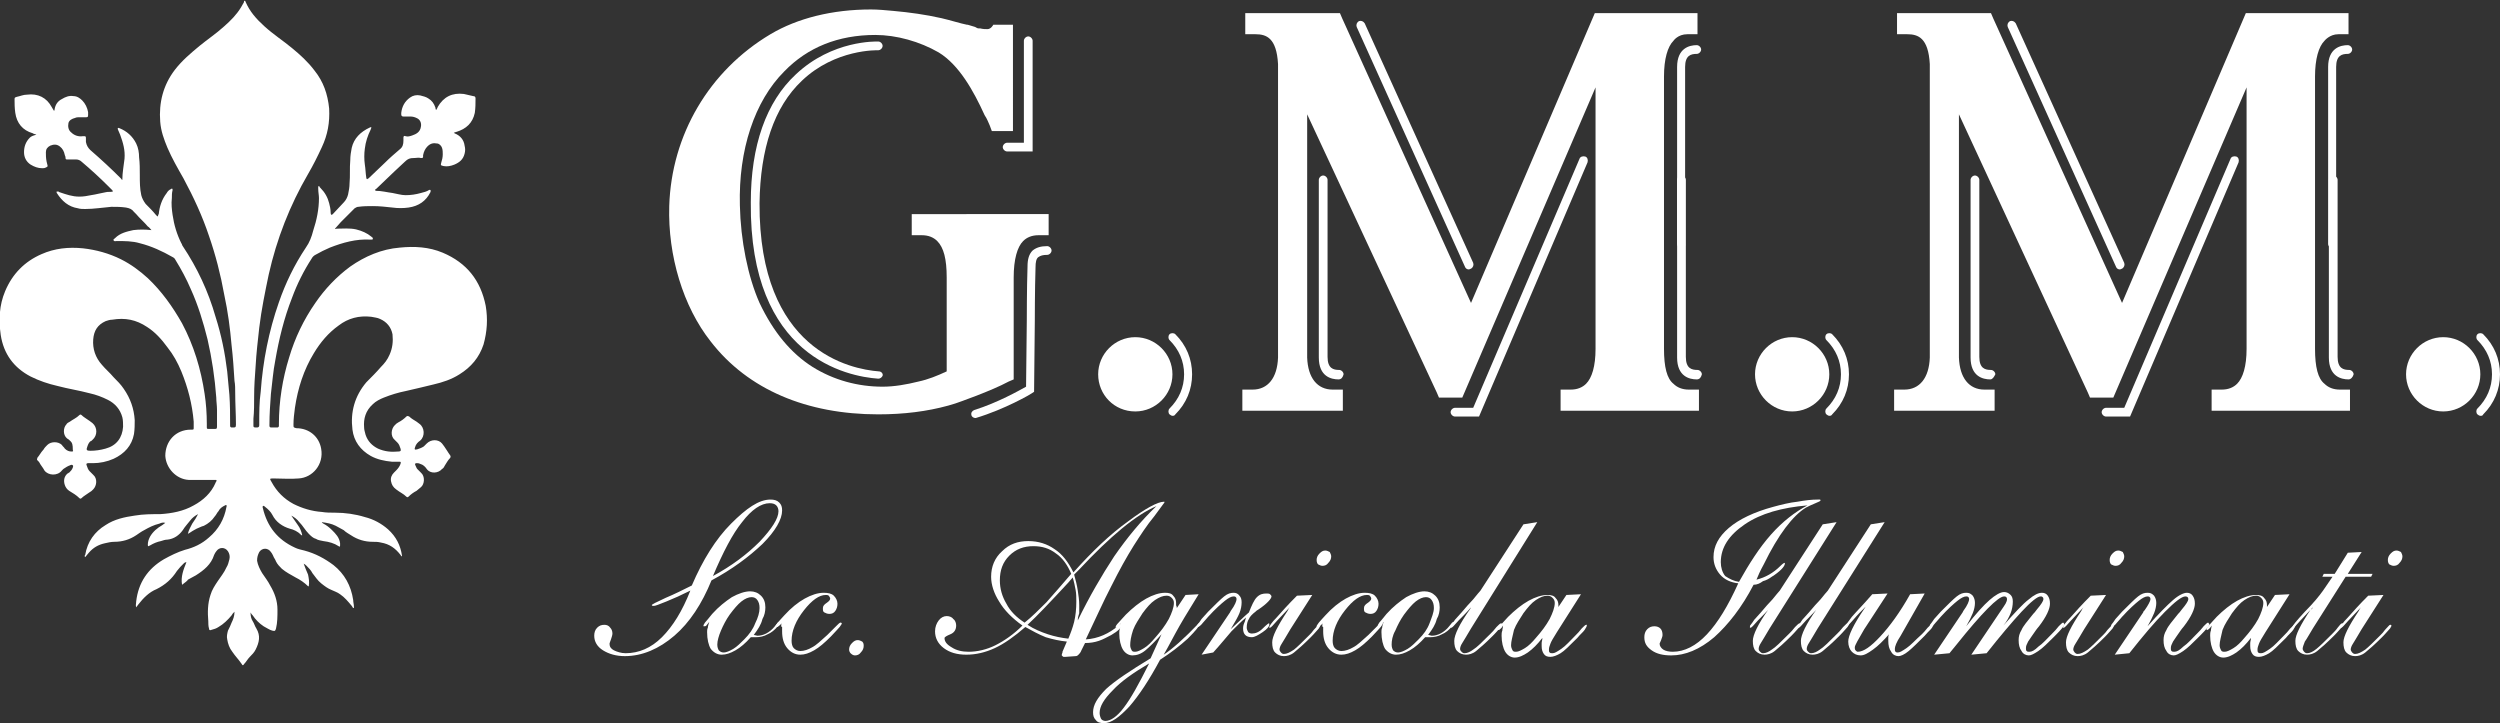 <svg version="1.1" id="Livello_1" xmlns="http://www.w3.org/2000/svg" x="0" y="0" viewBox="0 0 343.3 99.3" xml:space="preserve"><rect x="0" y="0" width="343.3" height="99.3" fill="#333333" stroke="none"/><style>.st0{fill:white}.st1{fill:none}.st2{fill:white}</style><path class="st0" d="M25 80.3c-.2-1.1.2-2.1.6-3.1-.2 0-.3.1-.4.2-.3.3-.6.6-.9 1-.7 1.1-1.6 1.9-2.8 2.5-1 .4-1.8 1.2-2.5 2.1-.1.1-.2.3-.3.4-.1-.3 0-.5 0-.8.3-2.6 1.6-4.5 3.8-5.8.9-.5 1.9-1 2.9-1.3 1.2-.3 2.3-.8 3.3-1.7 1.3-1.1 2.1-2.5 2.4-4.2 0-.1.1-.2 0-.2-.1-.1-.2 0-.2 0-.4.2-.7.4-.9.8-.2.2-.3.5-.5.7-.4.6-.9 1-1.5 1.3-.4.1-.7.3-1 .4-.4.2-.7.4-1 .6-.1 0-.1.1-.2.1.1-.5.4-1 .6-1.4.3-.4.6-.9.8-1.3-.4.2-.8.5-1.1.9-.3.4-.7.8-1 1.3-.5.7-1.2 1.2-2.1 1.3-.3 0-.6.1-.9.2-.5.1-1 .3-1.5.6-.1 0-.1.1-.2.1s-.1-.1-.1-.2c0-.4.1-.7.3-1.1.4-.7 1-1.2 1.7-1.6.1-.1.3-.2.4-.3-.3-.1-.6 0-.8.1-.8.2-1.4.5-2.1.9-.4.2-.8.5-1.1.7-.9.6-1.9.9-3 .9-.4 0-.9.1-1.3.2-.9.2-1.6.6-2.2 1.3-.2.2-.3.4-.5.6-.1-.1-.1-.2 0-.3.3-1.8 1.3-3.2 2.8-4.1 1.2-.8 2.6-1.1 4-1.3 1.2-.2 2.3-.2 3.5-.2 1.6-.1 3.2-.4 4.6-1.2 1.3-.7 2.4-1.7 3-3.1 0-.1.1-.1.1-.2.1-.2 0-.2-.1-.2H25.9c-1.7-.1-3.1-1.6-3.2-3.3 0-2 1.4-3.6 3.5-3.6h.1c.3 0 .3 0 .3-.3v-.8c-.2-2.4-.8-4.7-1.7-6.9-.5-1.2-1.1-2.3-1.9-3.3-.8-1.1-1.7-2.1-2.8-2.8-1.5-1-3-1.3-4.8-1-.3 0-.6.1-.9.2-1.1.5-1.6 1.3-1.7 2.5-.1 1.3.3 2.5 1.2 3.5.5.6 1.1 1.1 1.6 1.7.5.5 1 1 1.4 1.6.9 1.3 1.4 2.7 1.5 4.3 0 .6 0 1.2-.1 1.9-.3 1.6-1.3 2.7-2.8 3.4-.9.4-1.9.6-2.8.6h-.7c-.2 0-.3.1-.2.3.1.3.2.6.4.8l.5.5c.6.5.5 1.5 0 2-.2.2-.3.3-.5.4-.4.3-.8.5-1.1.8-.1.1-.2.1-.3 0-.4-.4-.9-.7-1.4-1-.3-.2-.5-.5-.6-.8-.2-.6-.1-1.2.4-1.6.1 0 .1-.1.2-.1.2-.2.4-.4.5-.7 0-.1.1-.2 0-.3-.1-.1-.2-.1-.4 0-.3.1-.6.3-.9.5l-.2.2c-.6.8-1.9.7-2.4 0-.2-.4-.5-.7-.7-1.1-.1-.2-.4-.3-.3-.5 0-.2.2-.3.3-.5.2-.3.4-.6.6-.8.1-.2.3-.4.5-.6.5-.5 1.5-.5 2 0 .1.2.3.3.4.5.3.3.6.4.9.4.2 0 .3 0 .2-.2 0-.8-.1-1-.3-1.2s-.3-.3-.5-.4c-.6-.5-.5-1.5-.1-1.9.1-.2.3-.3.5-.4.4-.3.9-.5 1.3-.9.1-.1.2-.1.3 0 .3.3.7.5 1.1.8.1.1.3.2.4.3.7.6.7 1.7 0 2.3-.1.1-.2.2-.3.2-.2.2-.3.4-.4.7-.2.5-.1.6.4.6.7 0 1.4-.1 2.1-.3 1.5-.4 2.3-1.5 2.4-3 0-.4 0-.9-.1-1.3-.3-1.1-1-1.9-2-2.4-.8-.4-1.6-.7-2.5-.9-1.5-.4-2.9-.6-4.4-1-1.3-.3-2.5-.7-3.7-1.3C1.9 50.5.5 48.6.1 46c-.3-2.1-.2-4.1.6-6 1-2.4 2.7-4.1 5-5.1 1.8-.8 3.7-1 5.7-.8 1.8.2 3.6.7 5.2 1.5 1.4.7 2.6 1.6 3.7 2.6 1.9 1.8 3.4 3.9 4.7 6.2 1.6 3 2.6 6.3 3.1 9.7.2 1.3.3 2.7.3 4.1v.4c0 .3 0 .3.3.3h.8c.2 0 .3 0 .3-.3v-2.3c0-.6-.1-1.2-.1-1.7-.2-2.7-.6-5.4-1.2-8-.6-2.4-1.3-4.7-2.3-6.9-.6-1.4-1.3-2.7-2.1-4-.1-.2-.2-.3-.4-.4-1.4-.8-2.9-1.5-4.5-1.9-1-.3-2.1-.3-3.2-.3-.1 0-.3.1-.4-.1-.1-.1.1-.2.2-.3.7-.7 1.6-.9 2.5-1.1.8-.1 1.6-.1 2.5 0-.2-.2-.3-.4-.5-.5-.5-.6-1.1-1.1-1.6-1.7l-.3-.3c-.3-.4-.6-.5-1.1-.6-.7-.1-1.3-.1-2-.1-1.2.1-2.4.3-3.6.3-.3 0-.7 0-1-.1-1.3-.2-2.2-1-2.9-2.1 0-.1-.1-.1 0-.2H8c.1 0 .1.1.2.1.9.3 1.7.6 2.7.6.6 0 1.1-.1 1.6-.2.7-.1 1.4-.3 2-.4.3-.1.7 0 1-.1 0-.1-.1-.2-.1-.2l-.5-.5c-1.2-1.2-2.4-2.3-3.7-3.4-.2-.2-.5-.3-.7-.3H9.3c-.2 0-.3 0-.3-.2 0-.1 0-.2-.1-.4-.1-.5-.3-.9-.7-1.2-.4-.3-.8-.3-1.3-.1-.4.2-.6.5-.6.9s0 .8.1 1.3c0 .1.1.3.1.4.1.3 0 .3-.2.4s-.3.1-.5.1c-.6 0-1.1-.2-1.6-.5-.6-.4-.9-1-.9-1.7s.2-1.4.8-2c.2-.2.5-.3.9-.4-.2-.1-.4-.1-.5-.2-1.4-.4-2.2-1.4-2.4-2.8-.1-.7-.1-1.3-.1-1.8 0-.3 0-.3.3-.4.5-.1.9-.3 1.4-.3 1.5-.2 2.7.4 3.4 1.7.1.2.2.3.3.5.1 0 .1-.1.1-.2.1-.6.4-1.1 1-1.4.5-.3 1-.5 1.6-.4.5 0 .9.3 1.2.6.4.4.7 1 .8 1.6v.4c0 .3-.1.3-.3.3h-.9c-.2 0-.4 0-.6.1-.4.1-.8.3-.9.7-.1.5 0 1 .4 1.3.4.4 1 .6 1.6.5.4 0 .4 0 .4.4v.4c.1.5.3.8.6 1.1 1.5 1.3 2.9 2.6 4.2 3.9.1.1.1.2.2.2 0-1 .2-2 .3-2.9.1-1.2-.2-2.2-.6-3.3-.1-.2-.2-.5-.3-.7 0-.1-.1-.1 0-.2s.1 0 .2 0c1 .4 1.8 1.1 2.3 2.1.3.6.4 1.3.4 1.9.1.8.1 1.6.1 2.5s0 1.8.2 2.7c.1.4.3.8.6 1.2.5.5 1 1 1.4 1.5l.2.2h.1c0-.1 0-.2.1-.3.1-1 .4-2 1.1-2.9.1-.2.3-.4.5-.5.1 0 .1-.1.2-.1s.1.1.1.2c-.1.4-.1.7-.1 1.1-.1.8 0 1.6.1 2.3.2 1.4.6 2.7 1.2 3.9.1.1.1.3.2.4 2 3 3.5 6.2 4.5 9.7.8 2.5 1.3 5 1.6 7.5.1 1.1.2 2.1.3 3.2.1 1.4.1 2.8.1 4.1v.2c0 .1.1.2.2.2h.2c.3 0 .4 0 .4-.4 0-1.4-.1-2.9-.1-4.3 0-.6 0-1.2-.1-1.7-.1-1.6-.2-3.2-.4-4.9-.2-2.3-.5-4.6-1-6.9-.5-2.8-1.2-5.5-2.1-8.1-.9-2.7-2.1-5.3-3.5-7.9-.8-1.4-1.6-2.8-2.2-4.2-.5-1.2-.9-2.3-1-3.6-.2-2.6.4-5 2-7.1 1-1.3 2.2-2.3 3.4-3.3 1.1-.9 2.3-1.7 3.4-2.7.9-.8 1.7-1.6 2.3-2.6.1-.2.3-.5.4-.7 0-.1 0-.2.1-.2s.1.1.1.1c.6 1.4 1.5 2.4 2.6 3.4 1.2 1.1 2.6 2 3.8 3 1.1.9 2.2 1.9 3.1 3.1 1.2 1.5 1.8 3.2 2 5.2.1 1.9-.2 3.6-1 5.3-.6 1.3-1.2 2.5-1.9 3.7-2.5 4.3-4.3 8.9-5.4 13.8-.5 2.4-1 4.8-1.3 7.3-.2 1.8-.4 3.5-.5 5.3-.1 1.4-.2 2.7-.2 4.1 0 1 0 2.1-.1 3.1v.9c0 .2 0 .3.3.3h.2c.2 0 .3-.1.3-.3v-.3c0-1.4 0-2.9.2-4.3.3-4.2 1.1-8.3 2.5-12.3.9-2.6 2.1-5.1 3.7-7.5.5-.7.8-1.5 1-2.3.5-1.5.8-3 .8-4.5 0-.4-.1-.8-.1-1.3v-.1-.2c.1-.1.2 0 .2.1l.1.1c.6.6 1 1.3 1.2 2.1.1.4.2.8.2 1.2 0 .1 0 .3.1.4.1 0 .2-.1.2-.1.5-.5 1-1.1 1.5-1.6.3-.3.5-.7.6-1.1.1-.5.2-1 .2-1.5.1-1.1 0-2.1.1-3.2 0-.6.1-1.2.2-1.7.3-1.3 1.2-2.2 2.5-2.8.1 0 .1-.1.2 0 0 .1-.1.2-.1.3-.4.8-.7 1.7-.8 2.6-.1.7-.1 1.5 0 2.2.1.6.1 1.2.2 1.8 0 .1 0 .1.1.2.1 0 .1-.1.2-.1.7-.7 1.5-1.4 2.2-2.1s1.4-1.3 2.1-1.9c.4-.3.5-.7.5-1.2v-.4c0-.2.1-.3.3-.2.3.1.6 0 .9-.1.6-.2 1.1-.5 1.2-1.2.1-.5-.1-1-.6-1.2-.2-.1-.5-.2-.8-.2h-1c-.2 0-.3-.1-.3-.3v-.2c.1-.9.5-1.6 1.2-2.1.4-.3.9-.4 1.4-.3.4.1.8.2 1.1.4.5.3.8.7 1 1.3 0 .1 0 .2.1.3.1-.2.2-.3.2-.4.8-1.4 2-2 3.6-1.8.4.1.9.2 1.3.3.2 0 .3.1.3.3 0 .7 0 1.3-.1 2-.3 1.4-1.2 2.2-2.5 2.6-.1 0-.2.1-.4.1.1 0 .1.1.1.1.8.3 1.3.9 1.4 1.7.1.4.1.7 0 1.1-.2.8-.7 1.2-1.4 1.5-.5.2-1 .3-1.5.2-.4-.1-.4-.1-.3-.5.1-.3.2-.7.2-1.1 0-.3 0-.6-.1-.9s-.4-.6-.7-.6c-.5-.1-.9 0-1.3.4-.3.3-.5.7-.6 1.2v.2c0 .2-.1.2-.3.2-.3-.1-.6 0-1 0-.5 0-.8.1-1.2.5-.5.5-1 .9-1.5 1.4-.8.8-1.6 1.5-2.4 2.3-.1.1-.2.1-.2.2l.1.1c.8 0 1.5.2 2.3.3.6.1 1.2.3 1.8.3.7 0 1.4-.1 2.1-.3.4-.1.8-.2 1.1-.4.1 0 .1-.1.2 0s0 .2 0 .3c-.6 1.2-1.6 1.9-3 2.1-.7.1-1.5.1-2.2 0-.9-.1-1.8-.2-2.7-.2-.7 0-1.3 0-2 .1-.2 0-.3.1-.5.2l-1.9 1.9c-.3.3-.5.6-.8.9.1.1.2 0 .2 0 .9 0 1.8-.1 2.7.1.8.2 1.5.5 2.1 1l.1.1c.1 0 .1.1.1.2s-.1.1-.2.1h-.2c-1.9-.1-3.7.4-5.5 1.1-.7.3-1.3.6-2 1-.2.1-.4.3-.5.5-1.1 1.7-2 3.5-2.7 5.4-1.1 2.8-1.8 5.7-2.3 8.6-.3 1.5-.4 3-.6 4.6-.1 1.4-.2 2.8-.2 4.2v.2c0 .1.1.2.2.2h.9c.1 0 .2-.1.2-.2v-.3c0-3.1.5-6.2 1.4-9.1.8-2.7 2-5.2 3.6-7.5 1.3-1.9 2.9-3.6 4.8-5 2-1.4 4.3-2.4 6.8-2.6 2-.2 4-.1 5.9.7 3.3 1.4 5.2 3.8 5.9 7.3.3 1.8.2 3.5-.3 5.3-.6 1.8-1.7 3.1-3.3 4.1-1.1.7-2.3 1.1-3.6 1.4-1.2.3-2.5.6-3.8.9-1 .2-2 .5-3 .9-.5.2-1.1.5-1.5.9-1 .9-1.3 2-1.2 3.2 0 .3.1.6.2 1 .3.9.9 1.5 1.7 1.9.9.4 1.8.5 2.8.4.3 0 .4-.1.3-.4-.1-.3-.2-.6-.4-.8l-.4-.4c-.6-.5-.5-1.5 0-2 .2-.2.3-.3.5-.4.4-.2.8-.5 1.1-.8.1-.1.2-.1.4 0 .3.3.7.5 1 .7.1.1.3.2.4.3.7.5.8 1.7.1 2.3-.3.2-.6.5-.7.9-.1.3-.1.4.3.3.3-.1.6-.2.9-.4l.4-.4c.6-.6 1.6-.6 2.1 0 .1.1.2.3.3.4.3.4.5.8.8 1.2.1.1.1.3 0 .4-.3.3-.5.7-.7 1-.1.2-.2.4-.4.5-.5.6-1.6.7-2.1 0-.2-.3-.5-.6-.9-.7-.2-.1-.3-.1-.5-.1s-.2.1-.2.2c.1.2.2.5.3.6l.5.5c.6.5.5 1.6 0 2-.2.2-.4.3-.6.5-.4.2-.8.5-1.1.8-.1.1-.2.1-.3 0-.4-.4-.9-.6-1.4-1-.4-.3-.6-.6-.7-1.1-.1-.5.1-.9.4-1.2l.3-.3c.3-.3.5-.6.6-.9.1-.3 0-.3-.2-.3h-1c-1-.1-2-.3-2.9-.8-1.4-.8-2.3-2-2.5-3.6-.3-2.4.3-4.6 1.9-6.5.7-.7 1.4-1.4 2-2.1.5-.5.9-1 1.2-1.7.4-.9.5-1.8.4-2.8-.2-1-.8-1.7-1.7-2.1-.4-.2-.8-.2-1.2-.3-1.7-.2-3.2.2-4.5 1.2-1.4 1-2.5 2.3-3.4 3.8-1.4 2.3-2.2 4.8-2.6 7.5-.1.8-.2 1.5-.2 2.3 0 .4 0 .4.4.5 1.7 0 3.1 1.1 3.4 2.8.4 2.2-1.2 4-3.1 4.1-1.1.1-2.3 0-3.4 0-.6 0-.6 0-.3.5.7 1.3 1.7 2.3 3 3 1.2.6 2.5 1 3.9 1.1.6.1 1.2.1 1.8.1 1.4 0 2.8.2 4.1.6 1.2.3 2.3.9 3.2 1.7 1.1 1 1.7 2.2 1.9 3.6v.1c-.1 0-.2-.2-.2-.2-.7-.9-1.5-1.5-2.7-1.7-.4-.1-.7-.1-1.1-.1-1.1 0-2.1-.3-3-.9-.3-.2-.7-.4-1-.7-.4-.2-.7-.4-1.1-.6-.6-.3-1.2-.4-1.9-.5 0 .1.1.1.2.2.4.2.8.5 1.2.9.5.5 1 1 1.1 1.8v.3c0 .2-.1.2-.2.1-.6-.4-1.3-.6-2.1-.7-.4-.1-.7-.1-1-.3-.4-.1-.7-.4-1-.7-.5-.5-.8-1.1-1.3-1.6-.3-.4-.7-.7-1.1-.9.3.4.6.9.9 1.3.3.4.5.9.6 1.4-.1 0-.2 0-.2-.1-.4-.4-1-.7-1.5-.8-1-.3-1.9-.9-2.4-1.9-.2-.4-.6-.8-1-1.1-.1-.1-.2-.2-.3-.1s0 .2 0 .3c.6 2.5 2 4.3 4.4 5.4.4.2.9.3 1.3.4 1.5.4 2.8 1.1 4 2 1.5 1.2 2.4 2.8 2.7 4.8 0 .3.1.6.1.9v.2c-.2 0-.2-.2-.3-.3-.5-.6-1-1.2-1.6-1.6-.4-.3-.8-.4-1.2-.6-.5-.2-.9-.5-1.4-.9s-.8-.9-1.2-1.4c-.2-.4-.5-.7-.8-1-.1-.1-.2-.2-.4-.3.2.6.4 1 .6 1.5.1.5.2 1 .1 1.6h-.1c-.5-.5-1.1-.9-1.7-1.2-.7-.4-1.3-.7-1.9-1.2-.3-.3-.6-.6-.8-1-.1-.3-.3-.5-.4-.8-.1-.2-.2-.4-.3-.5-.4-.6-1.2-.6-1.6 0-.2.4-.3.7-.3 1.2.1.6.4 1.2.7 1.7.4.6.8 1.1 1.1 1.7.6 1 1 2.1 1 3.3 0 .9 0 1.8-.2 2.6-.1.3-.1.4-.5.3s-.8-.4-1.2-.6c-.6-.4-1.1-.9-1.5-1.5-.1-.1-.2-.2-.3-.4 0 .5.1.9.3 1.2.2.3.3.7.5 1 .6 1 .4 1.9-.1 2.9-.2.4-.5.7-.8 1s-.5.7-.8 1c-.1.2-.2.2-.3 0-.4-.6-.9-1.1-1.3-1.7-.4-.5-.6-1.1-.7-1.7-.1-.4 0-.8.1-1.2.2-.4.4-.8.5-1.1.2-.4.4-.9.4-1.5-.2.2-.3.3-.4.5-.5.6-1.1 1.2-1.8 1.6-.3.2-.6.3-1 .4-.2.1-.3 0-.3-.2-.1-.3-.1-.7-.1-1-.1-1.2-.1-2.4.3-3.6.2-.7.6-1.3 1-1.9s.9-1.2 1.2-1.9c.2-.3.3-.7.4-1.1s0-.8-.2-1.1c-.4-.6-1.2-.6-1.6 0-.1.1-.2.3-.3.5-.4 1.3-1.4 2.1-2.5 2.8-.4.2-.7.4-1.1.6 0 .1-.4.4-.8.7zM97.7 79.7c-1.3 3.2-3 5.8-5.1 7.6-2.1 1.8-4.4 2.8-6.8 2.8-1.2 0-2.2-.3-3-.8s-1.2-1.2-1.2-2c0-.4.1-.8.4-1.1.3-.3.6-.4 1-.4.3 0 .6.1.8.4.2.2.3.5.3.8 0 .2-.1.5-.2.8s-.2.5-.2.6c0 .4.2.7.6.9.4.2 1 .4 1.6.4 1.8 0 3.5-.7 5-2.2s2.8-3.6 3.9-6.4c-1.2.6-2.3 1.1-3.3 1.5s-1.5.6-1.7.6h-.2l-.1-.1c0-.1.6-.4 1.9-1 1.2-.5 2.4-1.1 3.6-1.7 1.5-3.5 3.3-6.4 5.4-8.5s3.8-3.3 5.4-3.3c.5 0 .9.1 1.2.4.3.3.4.6.4 1.1 0 1.2-.9 2.8-2.7 4.6-1.9 1.8-4.2 3.5-7 5zm.2-.6c2.6-1.4 4.7-3 6.4-4.7 1.7-1.8 2.6-3.2 2.6-4.2 0-.3-.1-.6-.3-.8s-.5-.3-.9-.3c-1.2 0-2.5.9-3.8 2.6-1.3 1.6-2.6 4.1-4 7.4zM103.5 87.2c.2 0 .4.1.5.1.4 0 .8-.1 1.2-.3.4-.2.9-.6 1.2-1l.4-.5s.1 0 .1-.1h.2v.2l-.3.4c-.4.5-.9.9-1.4 1.1-.5.3-1.1.4-1.6.4h-.7c-.7.8-1.4 1.4-2.1 1.8s-1.3.6-1.9.6-1.1-.3-1.5-.8c-.3-.5-.5-1.3-.5-2.3 0-.2 0-.4.1-.6 0-.2.1-.5.2-.8-.2.2-.3.4-.4.5s-.2.1-.3.1h-.1v-.1c0-.1.1-.2.2-.4.2-.2.5-.6 1-1.2.9-1 1.8-1.7 2.7-2.3.9-.5 1.8-.8 2.5-.8.6 0 1.1.2 1.5.6s.6.9.6 1.6c0 .5-.1 1.1-.4 1.6-.2.8-.6 1.4-1.2 2.2zm-5 1.3c0 .4.1.6.2.8.2.2.4.3.7.3.3 0 .8-.2 1.3-.5s1-.8 1.5-1.3c.7-.7 1.2-1.4 1.5-2.2.4-.8.6-1.5.6-2.1 0-.5-.1-.8-.3-1.1-.2-.3-.5-.4-.8-.4-.4 0-.9.2-1.4.6s-1 1-1.6 1.8c-.5.7-.9 1.5-1.2 2.2s-.5 1.4-.5 1.9z"/><path class="st0" d="M107.3 85.6c-.1.2-.3.3-.4.4s-.2.1-.3.1h-.1V86c0-.1.1-.2.3-.5.2-.2.5-.6.9-1 .9-1 1.9-1.8 2.8-2.3s1.8-.8 2.6-.8c.6 0 1.1.1 1.4.4s.5.7.5 1.1-.1.7-.3 1c-.2.3-.5.4-.8.4s-.5-.1-.7-.2-.2-.3-.2-.6.2-.5.5-.7.5-.4.5-.6c0-.1-.1-.3-.2-.4s-.3-.1-.4-.1c-.9 0-1.9.7-3 2.1s-1.7 2.8-1.7 4.2c0 .4.1.8.3 1 .2.2.5.4.9.4.5 0 1.1-.2 1.6-.5.6-.3 1.2-.9 2.1-1.7l1.1-1.1c.4-.4.6-.6.7-.6h.1l.1.1c0 .1-.1.2-.3.5-.2.2-.6.7-1.2 1.3-.9.9-1.6 1.5-2.3 1.9-.7.4-1.3.6-1.9.6-.7 0-1.3-.3-1.8-.9s-.7-1.4-.7-2.3v-.6c-.2 0-.1-.3-.1-.5zM116.6 89.2c0-.3.1-.6.4-.9s.5-.4.8-.4c.2 0 .4.1.6.2.2.2.2.4.2.6 0 .3-.1.6-.4.9-.2.3-.5.4-.8.4-.2 0-.4-.1-.6-.3-.1-.1-.2-.3-.2-.5zM140.8 86.1c-1.5 1.3-2.9 2.3-4.2 2.9s-2.6.9-3.9.9c-1.3 0-2.3-.3-3.1-.9s-1.2-1.4-1.2-2.3c0-.6.2-1.1.5-1.5s.7-.6 1.1-.6c.3 0 .7.1.9.4.3.2.4.6.4.9 0 .6-.3 1-.8 1.2s-.8.4-.8.5c0 .5.3.9 1 1.3.6.4 1.4.6 2.3.6 1.2 0 2.5-.3 3.7-.9s2.5-1.5 3.7-2.7c-1.4-1-2.5-2.1-3.2-3.3-.7-1.1-1.1-2.3-1.1-3.4 0-1.4.5-2.6 1.5-3.5 1-1 2.2-1.4 3.6-1.4s2.6.4 3.6 1.1c1.1.7 1.9 1.8 2.6 3.2 2.6-2.9 5-5.2 7.5-7 2.4-1.8 4.1-2.7 4.9-2.7h.1v.1s-.5.7-1.4 1.9c-1 1.2-1.9 2.6-2.8 4-1 1.6-2 3.4-3.1 5.6-1.1 2.1-2.2 4.6-3.5 7.3 1.7-.1 3.2-.8 4.5-1.9.2-.2.4-.3.5-.3v.1c0 .2-.1.4-.4.7-.3.3-.6.5-1.1.8-.6.3-1.1.6-1.7.8-.6.2-1.2.3-1.9.3l-.5 1c-.1.3-.3.5-.4.6-.1.1-.2.2-.4.2l-1.4.1h-.2c-.1 0-.1 0-.2-.1l-.1-.1c0-.1 0-.2.1-.4v-.1l.6-1.4c-1-.1-1.9-.3-2.9-.6-1-.4-1.9-.9-2.8-1.4zm-.1-.6c1-.8 2-1.8 3-2.8 1-1.1 2.1-2.4 3.4-3.9-.5-1.2-1.2-2.2-2.1-2.8-.9-.7-1.9-1-3.1-1-1.3 0-2.4.4-3.3 1.3-.9.9-1.3 2-1.3 3.4 0 1.1.3 2.2.9 3.2.5 1 1.4 1.9 2.5 2.6zm.4.3c.9.6 1.9 1 2.8 1.3.9.3 1.9.5 2.8.6.3-.7.6-1.5.8-2.3s.3-1.8.3-2.8c0-.5 0-1.1-.1-1.6s-.2-1.1-.4-1.7l-.6.7c-2.5 2.7-4.3 4.6-5.6 5.8zm6.9-.6c1.6-3.3 3.3-6.2 5-8.8 1.8-2.6 3.7-4.9 5.8-6.9-2.8 1.2-6.3 4.1-10.6 8.7l-.7.7c.2.7.4 1.5.5 2.2s.2 1.3.2 2v1.1c-.1.3-.2.6-.2 1z"/><path class="st0" d="M161.6 83.5l1.2-1.8 1.8-.1c-.9 1.5-1.8 2.9-2.6 4.3s-1.5 2.8-2.2 4c1.2-.8 2.8-2.2 4.8-4.3h.1v.1c0 .3-.5.9-1.6 2-1.1 1-2.4 2-3.8 2.9-1.5 2.8-2.9 4.9-4.2 6.4-1.4 1.5-2.5 2.3-3.5 2.3-.5 0-.9-.1-1.1-.4-.3-.3-.4-.6-.4-1.1 0-1 .6-2 1.8-3.2 1.2-1.1 3.3-2.5 6.1-4.2l1.5-3.3c-.9 1-1.6 1.7-2.2 2.2-.6.5-1.2.7-1.8.7-.5 0-1-.3-1.3-.8s-.5-1.3-.5-2.2c0-.2 0-.5.1-.7 0-.2.1-.5.1-.7-.1.2-.2.3-.3.4s-.2.2-.3.2h-.1v-.1c0-.1.1-.3.4-.6.3-.3.6-.7 1-1.1.9-.9 1.9-1.7 2.8-2.2.9-.5 1.8-.8 2.6-.8.5 0 .9.1 1.1.4.3.3.4.6.4 1v.3c.1.2.1.3.1.4zm-3.8 7.6c-2.2 1.3-3.9 2.5-5 3.7-1.2 1.2-1.8 2.2-1.8 3.1 0 .3.1.6.2.8.1.2.4.3.6.3.7 0 1.6-.6 2.5-1.8 1-1.3 2.1-3.3 3.5-6.1zm-2.6-2.5c0 .3.1.5.2.7.1.2.3.2.5.2.3 0 .7-.2 1.2-.5s1-.8 1.5-1.4c.8-.9 1.4-1.7 1.9-2.6.4-.8.7-1.6.7-2.2 0-.3-.1-.5-.3-.7s-.4-.3-.7-.3c-.5 0-1 .2-1.6.6s-1.1 1-1.7 1.8c-.5.8-1 1.5-1.3 2.3-.3.9-.4 1.6-.4 2.1z"/><path class="st0" d="M165 89.9l3.9-5.8.1-.2c.6-.8.8-1.4.8-1.6 0-.1 0-.2-.1-.3-.1-.1-.2-.1-.3-.1-.3 0-.7.2-1.2.6s-1.3 1.1-2.3 2.2c-.2.2-.4.5-.7.8-.3.4-.6.6-.7.6h-.1V86c0-.1 0-.2.1-.3.1-.1.3-.4.5-.7l.9-1c1-1 1.7-1.7 2.2-2.1s.9-.5 1.3-.5c.3 0 .6.1.8.4.2.2.3.5.3.9 0 .5-.1 1-.3 1.5s-.6 1.2-1.2 2.2c1.1-1 1.9-1.8 2.5-2.3.4-1 .7-1.7 1.1-2.1.4-.4.8-.5 1.3-.5.2 0 .4 0 .5.1s.2.2.2.3c0 .3-.6 1-1.8 1.8-.2.1-.3.2-.4.3-.4.3-.8.7-.9 1-.2.3-.3.7-.3 1.2 0 .2.1.4.2.6.1.1.3.2.5.2.5 0 1-.2 1.5-.7s.8-.7.8-.7c.1 0 .1 0 .1.1v.1c0 .2-.3.6-.9 1-.6.4-1.1.7-1.5.7s-.7-.1-.9-.3c-.2-.2-.3-.5-.3-.9 0-.1 0-.3.1-.6.1-.2.2-.5.3-.9-.6.5-1.2 1.1-2 1.9-.7.8-1.5 1.8-2.5 2.9l-1.6.3zM177.1 83.4c-.5.5-1.1 1.2-1.7 1.8-.6.7-.9 1-1 1h-.1v-.1c0-.1.3-.6 1-1.3.7-.8 1.6-1.8 2.8-3l2.1-.1-3 4.7c-.6 1-1 1.7-1.2 2s-.3.6-.3.8c0 .1.1.3.2.4.1.1.2.2.4.2.4 0 .8-.2 1.4-.6.5-.4 1.2-1.1 2.1-2 .2-.2.4-.4.6-.7.4-.4.6-.7.7-.7h.1l.1.1c0 .1-.1.2-.2.4-.2.2-.5.6-1.1 1.2-1 1-1.8 1.7-2.3 2.1s-1 .5-1.4.5c-.5 0-.9-.2-1.2-.5s-.4-.8-.4-1.4c0-.8.7-2.2 2.1-4.3.1-.2.2-.4.3-.5zm3.7-6.5c0-.3.1-.6.4-.9.3-.3.5-.4.8-.4.2 0 .4.1.6.2.1.2.2.4.2.6 0 .3-.1.6-.4.9-.2.3-.5.4-.8.4-.2 0-.4-.1-.6-.2-.1-.1-.2-.3-.2-.6z"/><path class="st0" d="M181.6 85.6c-.1.2-.3.3-.4.4-.1.1-.2.1-.3.1h-.1V86c0-.1.1-.2.3-.5.2-.2.5-.6.9-1 .9-1 1.9-1.8 2.8-2.3.9-.5 1.8-.8 2.6-.8.6 0 1.1.1 1.4.4.3.3.5.7.5 1.1s-.1.7-.3 1-.5.4-.8.4-.5-.1-.7-.2-.2-.3-.2-.6.2-.5.5-.7.5-.4.5-.6c0-.1-.1-.3-.2-.4-.1-.1-.3-.1-.4-.1-.9 0-1.9.7-3 2.1S183 86.6 183 88c0 .4.1.8.3 1s.5.4.9.4c.5 0 1.1-.2 1.6-.5.6-.3 1.2-.9 2.1-1.7l1.1-1.1c.4-.4.6-.6.7-.6h.1l.1.1c0 .1-.1.2-.3.5-.2.2-.6.7-1.2 1.3-.9.9-1.6 1.5-2.3 1.9s-1.3.6-1.9.6c-.7 0-1.3-.3-1.8-.9s-.7-1.4-.7-2.3v-.6c-.2 0-.1-.3-.1-.5z"/><path class="st0" d="M196.1 87.2h.1c.1 0 .3.1.4.1.4 0 .8-.1 1.2-.3.4-.2.9-.6 1.2-1l.4-.5s.1 0 .1-.1h.2v.2l-.3.4c-.4.5-.9.9-1.4 1.1-.5.3-1.1.4-1.6.4h-.7c-.7.8-1.4 1.4-2.1 1.8-.7.4-1.3.6-1.9.6-.6 0-1.1-.3-1.5-.8-.3-.5-.5-1.3-.5-2.3 0-.2 0-.4.1-.6 0-.2.1-.5.2-.8-.2.2-.3.4-.4.5-.1.1-.2.1-.3.1h-.1v-.1c0-.1.1-.2.2-.4.2-.2.5-.6 1-1.2.9-1 1.8-1.7 2.7-2.3.9-.5 1.8-.8 2.5-.8.6 0 1.1.2 1.5.6s.6.9.6 1.6c0 .5-.1 1.1-.4 1.6-.2.8-.6 1.4-1.2 2.2zm-5 1.3c0 .4.1.6.2.8.2.2.4.3.7.3s.8-.2 1.3-.5 1-.8 1.5-1.3c.7-.7 1.2-1.4 1.5-2.2s.6-1.5.6-2.1c0-.5-.1-.8-.3-1.1-.2-.3-.5-.4-.8-.4-.4 0-.9.2-1.4.6s-1 1-1.6 1.8c-.5.7-.9 1.5-1.2 2.2-.4.7-.5 1.4-.5 1.9z"/><path class="st0" d="M202 83.4c-.5.6-1.1 1.2-1.7 1.8-.6.7-.9 1-1 1h-.1v-.1c0-.1 0-.2.1-.3.1-.1.3-.4.5-.7l.9-1c.6-.7 1.1-1.3 1.6-1.8.5-.6.8-1 1-1.2l5.9-9.1 1.9-.3-9.1 14.6c-.6 1-1 1.7-1.2 2s-.3.6-.3.8c0 .2.1.3.2.4.1.1.2.2.4.2.4 0 .8-.2 1.2-.5.5-.3 1.2-1 2.4-2.2.2-.2.5-.5.8-.9.3-.3.5-.5.6-.5h.1l.1.1c0 .1-.1.2-.2.4-.2.2-.5.6-1.1 1.2-1 1-1.8 1.7-2.3 2.1s-1 .5-1.4.5c-.5 0-.9-.2-1.2-.5s-.4-.8-.4-1.4c0-.8.7-2.3 2.2-4.4l.1-.2z"/><path class="st0" d="M213.9 83.5l1.2-1.8 2-.1-3.3 5.2c-.5.8-.8 1.3-.9 1.6-.1.3-.2.5-.2.8 0 .2 0 .3.1.4s.2.1.4.1c.3 0 .6-.2 1.2-.6s1.2-1.1 2-1.9c.2-.2.5-.5.8-.9.3-.3.5-.5.6-.5h.1v.1c0 .1-.1.3-.3.6-.2.3-.6.6-1 1.1-1.1 1.1-1.8 1.8-2.3 2.1-.5.3-1 .5-1.4.5s-.7-.1-.9-.4-.3-.6-.3-1.1v-.4c0-.2.1-.4.1-.7-.7.9-1.3 1.5-2 2-.6.4-1.2.7-1.8.7-.5 0-1-.3-1.3-.8s-.5-1.3-.5-2.2c0-.2 0-.5.1-.7 0-.2.1-.5.1-.7-.1.2-.2.3-.3.4s-.2.2-.3.2h-.1v-.1c0-.1.1-.3.4-.6.3-.3.6-.7 1-1.1.9-.9 1.9-1.7 2.8-2.2.9-.5 1.8-.8 2.6-.8.5 0 .9.1 1.1.4.3.3.4.6.4 1v.3c0-.1 0 0-.1.1zm-6.4 5.1c0 .3.1.5.2.7.1.2.3.2.5.2.3 0 .7-.2 1.2-.5s1-.8 1.5-1.4c.8-.9 1.4-1.7 1.9-2.6.4-.8.7-1.6.7-2.2 0-.3-.1-.5-.3-.7s-.4-.3-.7-.3c-.5 0-1 .2-1.6.6s-1.1 1-1.7 1.8c-.5.8-1 1.5-1.3 2.3-.2.9-.4 1.6-.4 2.1zM240.8 80.3c-1.6 3.1-3.5 5.5-5.4 7.2-2 1.7-4 2.5-5.9 2.5-1.1 0-2-.2-2.7-.7s-1-1-1-1.8c0-.4.1-.8.4-1.1s.6-.4 1-.4c.3 0 .6.1.8.3.2.2.3.5.3.9 0 .2-.1.4-.2.7-.1.3-.2.4-.2.5 0 .3.2.6.5.8.3.2.8.3 1.3.3 1.6 0 3.2-.8 4.7-2.4s2.9-3.9 4.3-7c-1-.1-1.9-.5-2.5-1.2s-.9-1.5-.9-2.4c0-1.5.7-2.8 2.1-4 1.4-1.2 3.5-2.2 6.1-2.9 1.1-.3 2.3-.6 3.3-.7 1.1-.2 2-.3 2.8-.3h.3c.1 0 .1.1.1.1 0 .1-.2.2-.7.4-.5.2-.9.4-1.3.6-1.8 1.1-3.8 3.7-5.8 7.8-.5.9-.8 1.6-1 2.1 1.2-.3 2.3-.9 3.3-1.9.3-.3.5-.4.5-.4h.1v.1c0 .2-.2.5-.5.8s-.8.7-1.3 1c-.4.3-.8.5-1.2.6-.4.3-.8.5-1.3.5zm-2-.4c1.4-2.5 2.8-4.7 4.4-6.5 1.6-1.8 3.3-3.1 5-4-3.5.3-6.4 1.1-8.6 2.6-2.2 1.5-3.3 3.2-3.3 5.2 0 .7.2 1.4.6 1.9.6.4 1.2.7 1.9.8zM243.1 83.4c-.5.6-1.1 1.2-1.7 1.8-.6.7-.9 1-1 1h-.1v-.1c0-.1 0-.2.1-.3.1-.1.3-.4.5-.7l.9-1c.6-.7 1.1-1.3 1.6-1.8.5-.6.8-1 1-1.2l5.9-9.1 1.9-.3-9.2 14.6c-.6 1-1 1.7-1.2 2s-.3.6-.3.8c0 .2.1.3.2.4.1.1.2.2.4.2.4 0 .8-.2 1.2-.5.5-.3 1.2-1 2.4-2.2.2-.2.5-.5.8-.9.3-.3.5-.5.6-.5h.1l.1.1c0 .1-.1.2-.2.4-.2.2-.5.6-1.1 1.2-1 1-1.8 1.7-2.3 2.1s-1 .5-1.4.5c-.5 0-.9-.2-1.2-.5s-.4-.8-.4-1.4c0-.8.7-2.3 2.2-4.4l.2-.2z"/><path class="st0" d="M249.7 83.4c-.5.6-1.1 1.2-1.7 1.8-.6.7-.9 1-1 1h-.1v-.1c0-.1 0-.2.1-.3.1-.1.3-.4.5-.7l.9-1c.6-.7 1.1-1.3 1.6-1.8.5-.6.8-1 1-1.2l5.9-9.1 1.9-.3-9.2 14.6c-.6 1-1 1.7-1.2 2s-.3.6-.3.8c0 .2.1.3.2.4.1.1.2.2.4.2.4 0 .8-.2 1.2-.5.5-.3 1.2-1 2.4-2.2.2-.2.5-.5.8-.9.3-.3.5-.5.6-.5h.1l.1.1c0 .1-.1.2-.2.4-.2.2-.5.6-1.1 1.2-1 1-1.8 1.7-2.3 2.1s-1 .5-1.4.5c-.5 0-.9-.2-1.2-.5s-.4-.8-.4-1.4c0-.8.7-2.3 2.2-4.4l.2-.2z"/><path class="st0" d="M261 87.3c-.6.9-.8 1.5-.8 1.8 0 .2 0 .3.1.4s.2.1.3.1c.3 0 .6-.2 1.2-.6s1.2-1.1 2.1-1.9c.2-.2.5-.5.8-.9.3-.3.5-.5.6-.5h.1l.1.1c0 .1-.1.2-.2.4s-.5.5-1 1.1c-.9.9-1.6 1.6-2.2 2.1s-1.1.7-1.4.7c-.4 0-.8-.2-1-.6-.3-.4-.4-.9-.4-1.5v-.4c0-.1 0-.3.1-.5-.8.9-1.5 1.6-2.2 2.1s-1.2.8-1.7.8-.9-.2-1.2-.5-.5-.8-.5-1.4c0-.8.7-2.3 2.2-4.5l.2-.3c-.5.5-1.1 1.1-1.7 1.8-.6.7-.9 1-1 1h-.1V86c0-.1.3-.5.9-1.3.6-.7 1.6-1.7 2.8-3.1l2.1-.1-3 4.6-.2.3c-.8 1.4-1.3 2.2-1.3 2.5 0 .1 0 .3.1.4s.2.2.3.2c.8 0 1.8-.7 3.1-2.1 1.3-1.4 2.7-3.3 4.1-5.8l2-.1-3.3 5.8z"/><path class="st0" d="M265.6 89.9l3.9-5.8.1-.2c.6-.8.8-1.4.8-1.6 0-.1 0-.2-.1-.3-.1-.1-.2-.1-.3-.1-.3 0-.7.2-1.2.6s-1.3 1.1-2.3 2.2c-.2.2-.4.5-.7.8-.3.4-.6.6-.7.6h-.1V86c0-.1 0-.2.1-.3.1-.1.3-.4.5-.7l.9-1c1-1 1.7-1.7 2.2-2.1s.9-.5 1.3-.5.6.1.9.4c.2.3.3.6.3 1s-.1.9-.3 1.4c-.2.5-.5 1.1-.9 1.8 1.3-1.7 2.4-2.9 3.2-3.6.8-.7 1.5-1.1 2-1.1.3 0 .6.1.9.4.2.2.3.5.3.9 0 .5-.1 1.1-.3 1.6-.2.5-.5 1.1-1 1.7 1.6-1.8 2.7-3 3.5-3.6.7-.6 1.3-.9 1.8-.9.3 0 .6.1.8.4.2.3.3.6.3 1.1 0 .7-.5 1.8-1.5 3.1-.2.2-.3.4-.4.5-.5.7-.9 1.3-1.1 1.6-.2.4-.3.6-.3.9 0 .2 0 .3.1.4s.2.1.4.1c.3 0 .7-.2 1.2-.7.6-.4 1.2-1.1 2-1.9.2-.2.5-.5.8-.9.3-.3.5-.5.6-.5 0 0 .1 0 .1.1l.1.1c0 .2-.4.7-1.3 1.6l-.2.2c-.8.8-1.5 1.5-2.1 1.9s-1 .6-1.3.6c-.4 0-.8-.2-1-.6-.3-.4-.4-.9-.4-1.5 0-.5.1-.9.4-1.4.2-.5.8-1.2 1.6-2.2.1-.1.3-.3.5-.6.6-.7.9-1.2.9-1.4 0-.1 0-.2-.1-.3s-.1-.1-.3-.1c-.4 0-1.3.7-2.6 2.1-1.3 1.4-2.9 3.3-4.8 5.7l-2.1.2 3.9-5.8c.4-.6.7-1 .8-1.2.1-.2.2-.4.2-.6 0-.1 0-.2-.1-.3-.1-.1-.2-.1-.3-.1-.8 0-3 2.2-6.6 6.7l-.9 1.1-2.1.2z"/><path class="st0" d="M286.1 83.4c-.5.5-1.1 1.2-1.7 1.8-.6.7-.9 1-1 1h-.1v-.1c0-.1.3-.6 1-1.3.7-.8 1.6-1.8 2.8-3l2.1-.1-3 4.7c-.6 1-1 1.7-1.2 2s-.3.6-.3.8c0 .1.1.3.2.4s.2.2.4.2c.4 0 .8-.2 1.4-.6.5-.4 1.2-1.1 2.1-2 .2-.2.4-.4.6-.7.4-.4.6-.7.7-.7h.1l.1.1c0 .1-.1.2-.2.4-.2.2-.5.6-1.1 1.2-1 1-1.8 1.7-2.3 2.1s-1 .5-1.4.5c-.5 0-.9-.2-1.2-.5-.3-.3-.4-.8-.4-1.4 0-.8.7-2.2 2.1-4.3.1-.2.2-.4.3-.5zm3.6-6.5c0-.3.1-.6.4-.9s.5-.4.8-.4c.2 0 .4.1.6.2.1.2.2.4.2.6 0 .3-.1.6-.4.9-.2.3-.5.4-.8.4-.2 0-.4-.1-.6-.2-.1-.1-.2-.3-.2-.6z"/><path class="st0" d="M290.4 89.9l3.9-5.8c0-.1.1-.2.2-.3.5-.7.8-1.3.8-1.5 0-.1 0-.2-.1-.3-.1-.1-.2-.1-.3-.1-.3 0-.7.2-1.2.6s-1.3 1.1-2.3 2.2c-.2.2-.4.5-.7.8-.3.4-.6.6-.7.6h-.1V86c0-.1 0-.2.1-.3.1-.1.3-.4.5-.7l.9-1c1-1 1.7-1.7 2.2-2.1s.9-.5 1.3-.5.6.1.9.4c.2.3.3.6.3 1s-.1.9-.3 1.4c-.2.5-.5 1.1-.9 1.8 1.5-1.7 2.7-2.9 3.5-3.6s1.5-1 1.9-1c.3 0 .6.1.8.4.2.3.3.6.3 1.1 0 .7-.5 1.8-1.5 3.1-.2.2-.3.4-.4.5-.5.7-.9 1.3-1.1 1.6-.2.4-.3.6-.3.9 0 .2 0 .3.1.4s.2.1.4.1c.3 0 .7-.2 1.2-.7.6-.4 1.2-1.1 2-1.9.2-.2.5-.5.8-.9.3-.3.5-.5.6-.5 0 0 .1 0 .1.1l.1.1c0 .2-.4.7-1.3 1.6l-.2.2c-.8.8-1.5 1.5-2.1 1.9s-1 .6-1.3.6c-.4 0-.8-.2-1-.6-.3-.4-.4-.9-.4-1.5 0-.5.1-.9.4-1.4.2-.5.8-1.2 1.6-2.2.1-.1.3-.3.5-.6.6-.7.9-1.2.9-1.4 0-.1 0-.2-.1-.3 0 0-.1-.1-.3-.1-.5 0-1.4.7-2.8 2.1s-3 3.3-4.9 5.7l-2 .2z"/><path class="st0" d="M311.2 83.5l1.2-1.8 2-.1-3.3 5.2c-.5.8-.8 1.3-.9 1.6-.1.3-.2.5-.2.8 0 .2 0 .3.1.4s.2.1.4.1c.3 0 .6-.2 1.2-.6s1.2-1.1 2-1.9c.2-.2.5-.5.8-.9.3-.3.5-.5.6-.5h.1v.1c0 .1-.1.3-.3.6-.2.3-.6.6-1 1.1-1.1 1.1-1.8 1.8-2.3 2.1-.5.3-1 .5-1.4.5s-.7-.1-.9-.4c-.2-.3-.3-.6-.3-1.1v-.4c0-.2.1-.4.1-.7-.7.9-1.3 1.5-2 2-.6.4-1.2.7-1.8.7-.5 0-1-.3-1.3-.8s-.5-1.3-.5-2.2c0-.2 0-.5.1-.7 0-.2.1-.5.1-.7-.1.2-.2.3-.3.4-.1.1-.2.2-.3.2h-.1v-.1c0-.1.1-.3.4-.6.3-.3.6-.7 1-1.1.9-.9 1.9-1.7 2.8-2.2s1.8-.8 2.6-.8c.5 0 .9.1 1.1.4.3.3.4.6.4 1v.3c0-.1 0 0-.1.1zm-6.4 5.1c0 .3.1.5.2.7s.3.2.5.2c.3 0 .7-.2 1.2-.5s1-.8 1.5-1.4c.8-.9 1.4-1.7 1.9-2.6.4-.8.7-1.6.7-2.2 0-.3-.1-.5-.3-.7-.2-.2-.4-.3-.7-.3-.5 0-1 .2-1.6.6s-1.1 1-1.7 1.8c-.5.8-1 1.5-1.3 2.3-.2.9-.4 1.6-.4 2.1z"/><path class="st0" d="M317.6 83.4c-.5.5-1.1 1.2-1.7 1.8-.6.7-.9 1-1 1h-.1v-.1c0-.2.6-.9 1.7-2.1 1.2-1.2 2-2.2 2.5-2.9l1.3-1.9h-1.4l.2-.4h1.5l1.8-2.9 1.9-.1-1.9 3h3.4l-.2.4h-3.5l-4.5 7.1c-.5.8-.8 1.4-1.1 1.8-.2.5-.3.8-.3 1 0 .1.1.3.2.4s.2.2.4.2c.4 0 .8-.2 1.3-.6s1.2-1.1 2.2-2.1c.2-.2.5-.5.7-.8.3-.4.5-.6.6-.6h.1l.1.1c0 .1-.1.2-.2.4-.2.2-.5.6-1.1 1.2-1 1-1.8 1.7-2.3 2.1s-1 .5-1.4.5c-.5 0-.9-.2-1.2-.5-.3-.3-.4-.8-.4-1.4 0-.8.7-2.2 2.1-4.3.1 0 .3-.2.3-.3z"/><path class="st0" d="M324.2 83.4c-.5.5-1.1 1.2-1.7 1.8-.6.7-.9 1-1 1h-.1v-.1c0-.1.3-.6 1-1.3.7-.8 1.6-1.8 2.8-3l2.1-.1-3 4.7c-.6 1-1 1.7-1.2 2s-.3.6-.3.8c0 .1.1.3.2.4s.2.2.4.2c.4 0 .8-.2 1.4-.6.5-.4 1.2-1.1 2.1-2 .2-.2.4-.4.6-.7.4-.4.6-.7.7-.7h.1l.1.1c0 .1-.1.2-.2.4-.2.2-.5.6-1.1 1.2-1 1-1.8 1.7-2.3 2.1s-1 .5-1.4.5c-.5 0-.9-.2-1.2-.5-.3-.3-.4-.8-.4-1.4 0-.8.7-2.2 2.1-4.3.1-.2.2-.4.3-.5zm3.7-6.5c0-.3.1-.6.4-.9s.5-.4.8-.4c.2 0 .4.1.6.2.1.2.2.4.2.6 0 .3-.1.6-.4.9-.2.3-.5.4-.8.4-.2 0-.4-.1-.6-.2-.1-.1-.2-.3-.2-.6z"/><path class="st2" d="M97.6 46.9c-3.8-4.8-5.9-11.8-5.7-18.6.3-9.8 5.5-18.6 13.9-23.6 3.7-2.2 8.5-3.4 13.8-3.4 1 0 2 .1 3.1.2 2.2.2 4.4.5 6.6 1 1.3.3 2.5.7 3.5.9h.1l1 .3c.2.1.3.2.5.2h.2c.4.1.7.1 1 .1.5 0 .8-.6.8-.6h2.7V18h-2.9l-.3-.8c-.2-.4-.3-.8-.7-1.4-1.5-3.3-3.5-6.9-6.3-8.6-2.6-1.5-5.8-2.4-8.7-2.4-5.1 0-9.3 1.7-12.5 5-4.1 4.1-6.3 10.8-6.1 18.4.1 4.8 1.1 9.8 2.7 13.4 1.9 4 4.3 6.9 7.3 8.8 2.9 1.8 6.2 2.7 9.6 2.7 1.6 0 3.3-.3 4.9-.7 1.4-.3 2.6-.8 3.9-1.4V38.1c0-2.5-.4-4.1-1.3-5-.5-.5-1.2-.8-2.1-.8h-1.4v-2.9H144v2.9h-1.4c-.9 0-1.6.3-2.1.8-.8.8-1.3 2.5-1.3 5v14l-.7.3c-2.4 1.3-7 2.9-7.3 3l-1 .3c-2.9.8-6.1 1.2-9.6 1.2-9.8 0-17.9-3.4-23-10zM150.8 51.4c0-2.8 2.3-5.1 5.1-5.1s5.1 2.3 5.1 5.1-2.3 5.1-5.1 5.1c-2.9 0-5.1-2.3-5.1-5.1z"/><g><path class="st2" d="M229.8 5.6c-.8.8-1.3 2.5-1.3 4.9v37.4c0 2.5.4 4.1 1.3 4.8.5.5 1.2.8 2.1.8h1.4v2.9h-19v-2.9h1.4c.9 0 1.6-.3 2.1-.8.8-.8 1.3-2.4 1.3-4.8V12l-18.3 42.6h-3.2l-.3-.7-17.8-38.2V49.1c.1 2.8 1.4 4.4 3.5 4.4h1.4v2.9h-13.8v-2.9h1.4c2.1 0 3.4-1.6 3.5-4.4V49 8.8c-.2-3.6-1.6-4.1-3.1-4.1H171V1.8h13l.3.7L202 41.6l17-39.8h14.1v2.9h-1.4c-1.3 0-1.9.9-1.9.9z"/></g><g><path class="st2" d="M141.8 20.8h-3.5c-.3 0-.6-.3-.6-.6s.3-.6.6-.6h2.3v-14c0-.3.3-.6.6-.6s.6.3.6.6v15.2z"/></g><g><path class="st2" d="M120.6 52c-.1 0-.1 0 0 0-4.2-.3-17.7-2.9-17.5-24.2 0-7.8 2.1-13.8 6.2-17.6 5-4.7 11-4.5 11.3-4.5s.6.3.6.6-.3.6-.6.6c-.1 0-5.9-.2-10.5 4.2-3.8 3.6-5.7 9.3-5.8 16.8-.1 20.3 12.5 22.8 16.4 23.1.3 0 .6.3.5.6-.1.2-.3.4-.6.4z"/></g><g><path class="st2" d="M133.9 57.4c-.2 0-.5-.2-.5-.4-.1-.3.1-.6.4-.7 3.2-1 6.2-2.7 7.1-3.2l.1-9.1s0-4.5.1-7.4c0-1 .2-1.7.7-2.2.5-.4 1.1-.6 2-.6.3 0 .6.3.6.6s-.3.6-.6.6c-.6 0-.9.1-1.2.3s-.4.7-.4 1.4c-.1 3-.1 7.4-.1 7.4l-.1 9.7-.3.2c-.1.1-3.7 2.2-7.7 3.4h-.1z"/></g><g><path class="st2" d="M183.8 52.1c-1 0-2.7-.4-2.7-3V24.7c0-.3.3-.6.6-.6s.6.3.6.6V49c0 1.6.8 1.8 1.6 1.8.3 0 .6.3.6.6-.1.4-.3.7-.7.7z"/></g><g><path class="st2" d="M201.7 37c-.2 0-.4-.1-.5-.3l-14.9-33c-.1-.3 0-.6.3-.8.3-.1.6 0 .8.3l14.9 32.9c.1.3 0 .6-.3.8-.1 0-.2.1-.3.1z"/></g><g><path class="st2" d="M203.1 57.2h-3.3c-.3 0-.6-.3-.6-.6s.3-.6.6-.6h2.5l14.6-34.2c.1-.3.5-.4.8-.3s.4.5.3.8l-14.9 34.9z"/></g><g><path class="st2" d="M161 57.1c-.1 0-.3-.1-.4-.2-.2-.2-.2-.6 0-.8 1.3-1.3 2-2.9 2-4.7s-.7-3.4-2-4.7c-.2-.2-.2-.6 0-.8s.6-.2.8 0c1.5 1.5 2.3 3.4 2.3 5.5s-.8 4-2.3 5.5c-.1.2-.3.2-.4.2z"/></g><g><path class="st2" d="M241 51.4c0-2.8 2.3-5.1 5.1-5.1s5.1 2.3 5.1 5.1-2.3 5.1-5.1 5.1-5.1-2.3-5.1-5.1z"/></g><g><path class="st2" d="M251.2 57.1c-.1 0-.3-.1-.4-.2-.2-.2-.2-.6 0-.8 1.3-1.3 2-2.9 2-4.7s-.7-3.4-2-4.7c-.2-.2-.2-.6 0-.8s.6-.2.8 0c1.5 1.5 2.3 3.4 2.3 5.5s-.8 4-2.3 5.5c-.1.2-.3.2-.4.2z"/></g><g><path class="st2" d="M233 52.1c-1 0-2.7-.4-2.7-3V24.7c0-.3.3-.6.6-.6s.6.3.6.6V49c0 1.6.8 1.8 1.6 1.8.3 0 .6.3.6.6-.1.4-.3.7-.7.7z"/></g><g><path class="st2" d="M230.9 34.1c-.3 0-.6-.3-.6-.6V9.2c0-2.6 1.7-3 2.7-3 .3 0 .6.3.6.6s-.3.6-.6.6c-.8 0-1.6.2-1.6 1.8v24.3c.1.3-.2.6-.5.6z"/></g><g><path class="st2" d="M319.2 5.6c-.8.8-1.3 2.5-1.3 4.9v37.4c0 2.5.4 4.1 1.3 4.8.5.5 1.2.8 2.1.8h1.4v2.9h-19v-2.9h1.4c.9 0 1.6-.3 2.1-.8.8-.8 1.3-2.4 1.3-4.8V12l-18.3 42.6H287l-.3-.7L269 15.7V49.1c.1 2.8 1.4 4.4 3.5 4.4h1.4v2.9h-13.8v-2.9h1.4c2.1 0 3.4-1.6 3.5-4.4V49 8.8c-.2-3.6-1.6-4.1-3.1-4.1h-1.4V1.8h12.9l.3.7 17.7 39.1 17-39.8h14.1v2.9h-1.4c-1.2 0-1.9.9-1.9.9z"/></g><g><path class="st2" d="M273.3 52.1c-1 0-2.7-.4-2.7-3V24.7c0-.3.3-.6.6-.6s.6.3.6.6V49c0 1.6.8 1.8 1.6 1.8.3 0 .6.3.6.6-.2.4-.4.7-.7.7z"/></g><g><path class="st2" d="M291.1 37c-.2 0-.4-.1-.5-.3l-14.9-33c-.1-.3 0-.6.3-.8.3-.1.6 0 .8.3l14.9 32.9c.1.3 0 .6-.3.8-.1 0-.2.1-.3.1z"/></g><g><path class="st2" d="M292.5 57.2h-3.3c-.3 0-.6-.3-.6-.6s.3-.6.6-.6h2.5l14.6-34.2c.1-.3.5-.4.8-.3s.4.5.3.8l-14.9 34.9z"/></g><g><path class="st2" d="M330.4 51.4c0-2.8 2.3-5.1 5.1-5.1s5.1 2.3 5.1 5.1-2.3 5.1-5.1 5.1-5.1-2.3-5.1-5.1z"/></g><g><path class="st2" d="M340.6 57.1c-.1 0-.3-.1-.4-.2-.2-.2-.2-.6 0-.8 1.3-1.3 2-2.9 2-4.7s-.7-3.4-2-4.7c-.2-.2-.2-.6 0-.8s.6-.2.8 0c1.5 1.5 2.3 3.4 2.3 5.5s-.8 4-2.3 5.5c-.1.2-.2.2-.4.2z"/></g><g><path class="st2" d="M322.5 52.1c-1 0-2.7-.4-2.7-3V24.7c0-.3.3-.6.6-.6s.6.3.6.6V49c0 1.6.8 1.8 1.6 1.8.3 0 .6.3.6.6-.1.4-.4.7-.7.7z"/></g><g><path class="st2" d="M320.3 34.1c-.3 0-.6-.3-.6-.6V9.2c0-2.6 1.7-3 2.7-3 .3 0 .6.3.6.6s-.3.6-.6.6c-.8 0-1.6.2-1.6 1.8v24.3c.1.3-.1.6-.5.6z"/></g></svg>